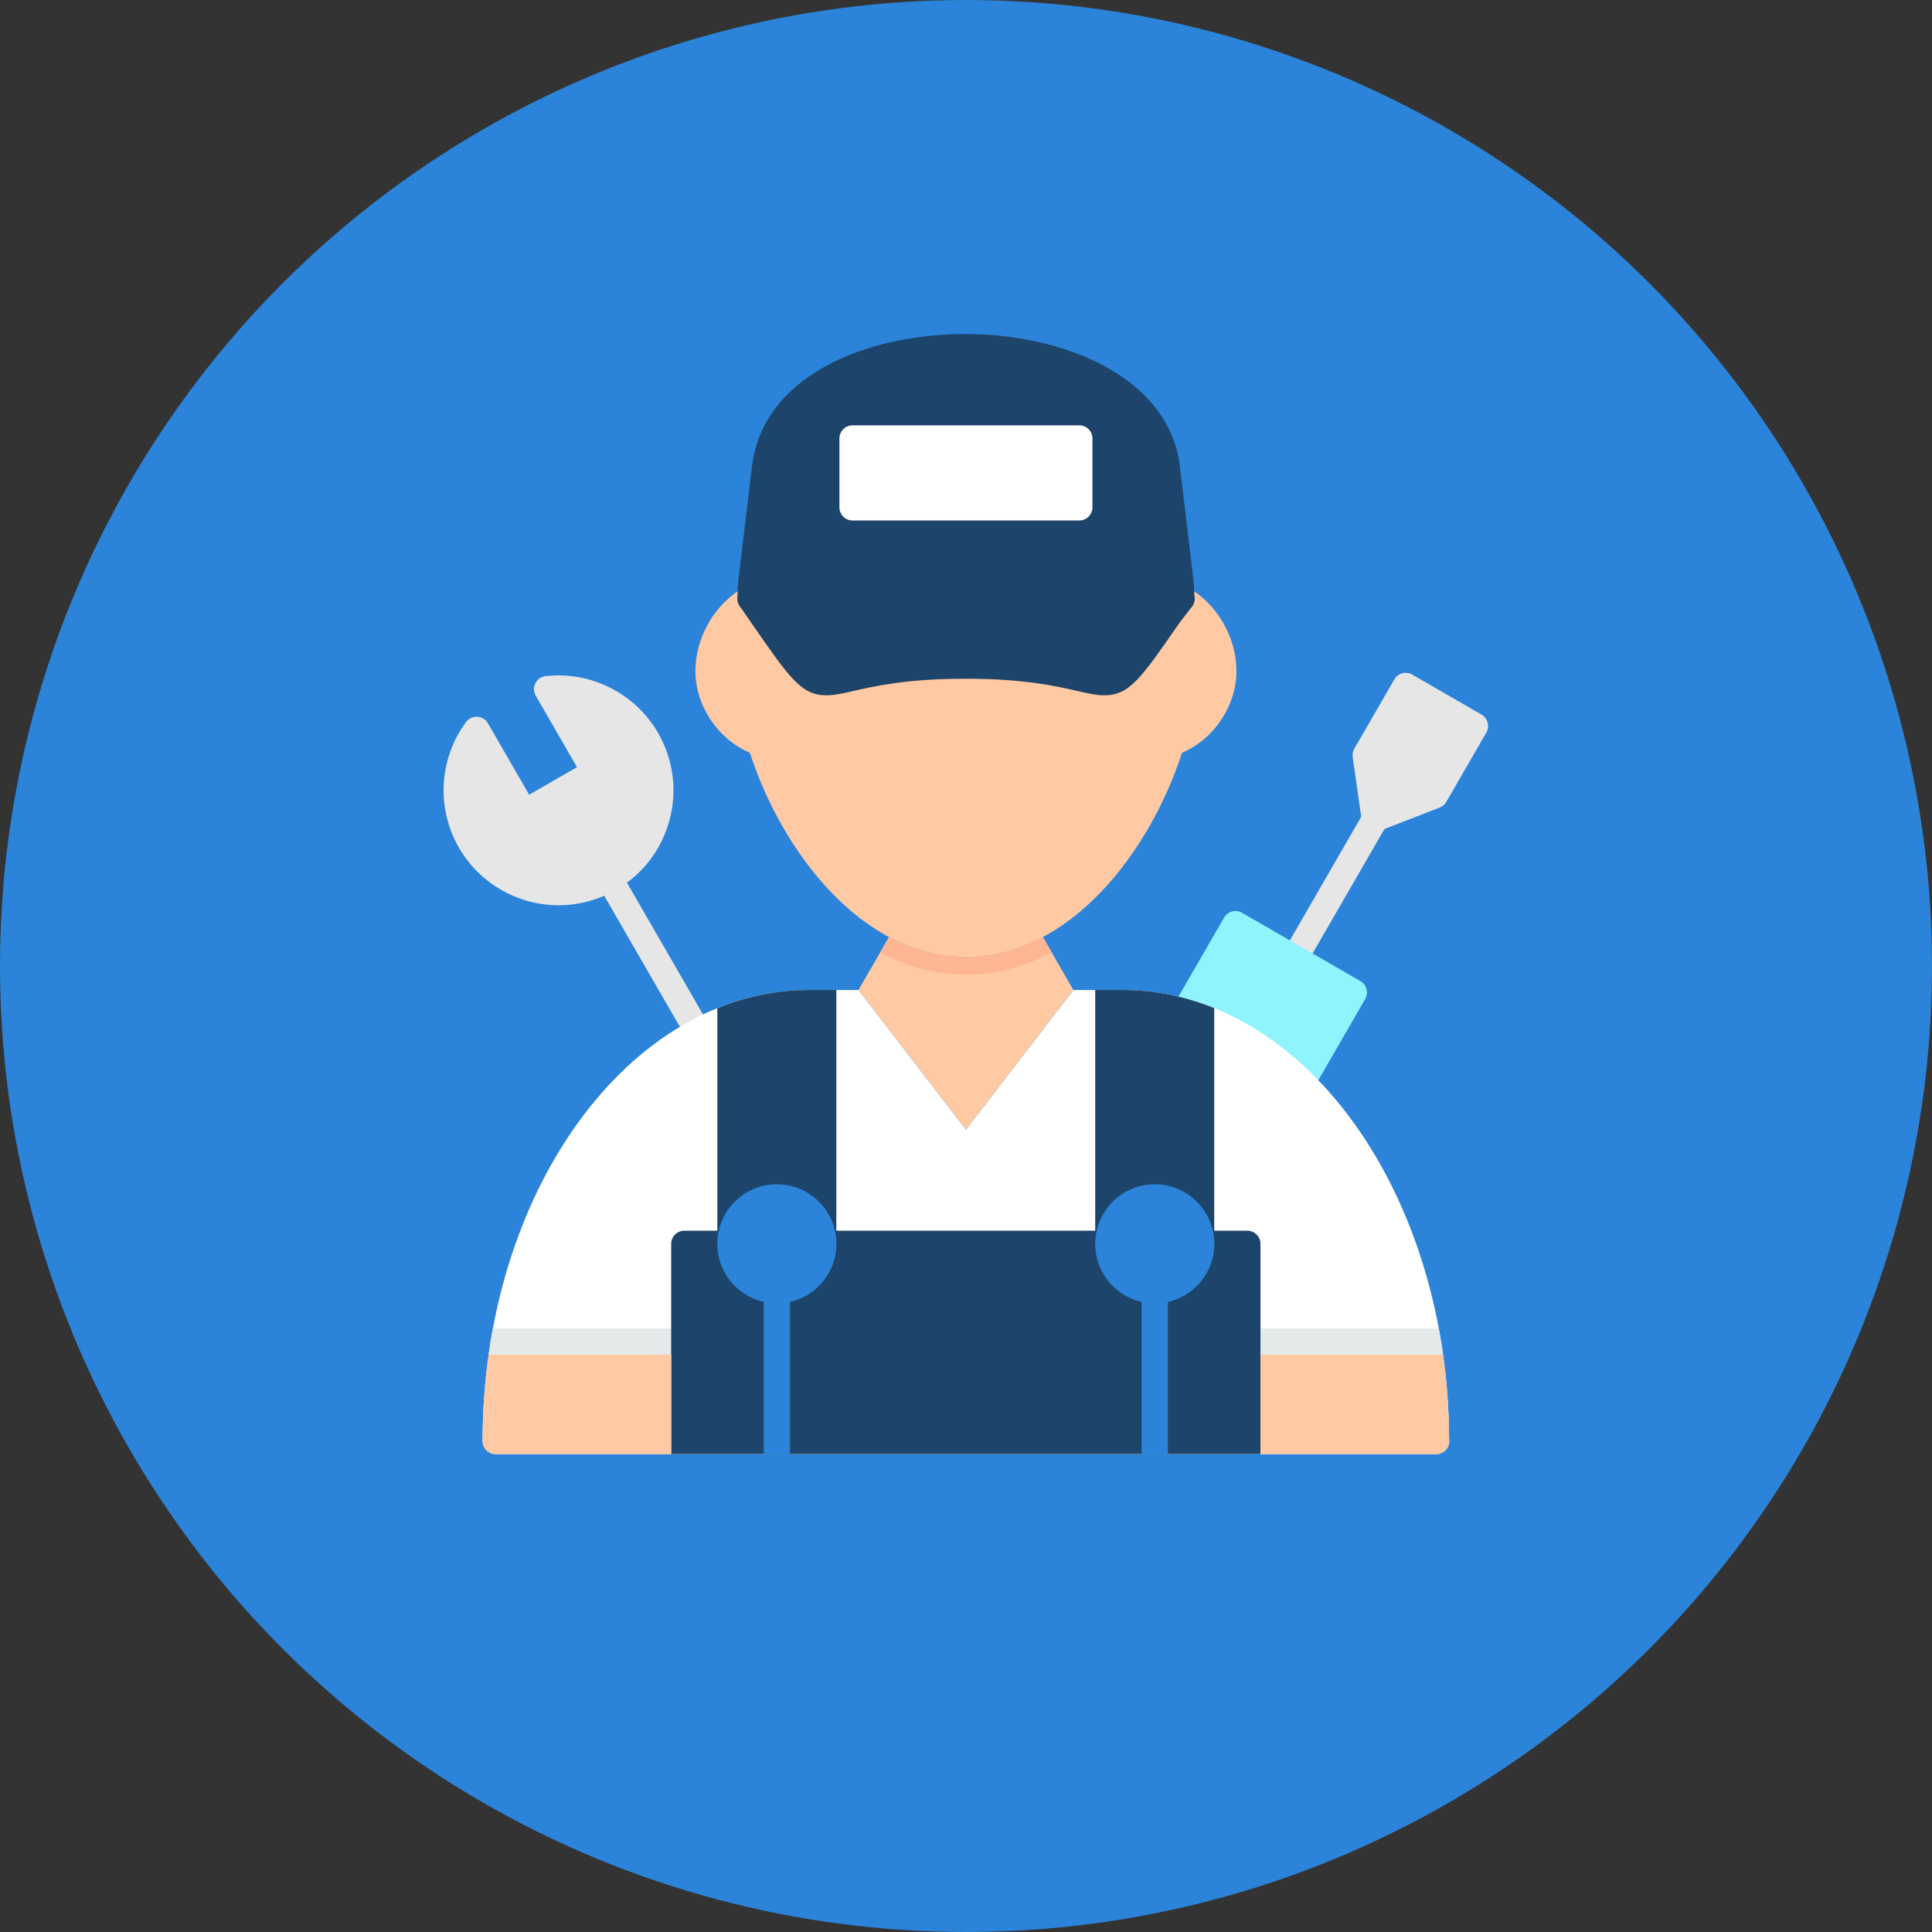 <svg width="723" height="723" viewBox="0 0 723 723" fill="none" xmlns="http://www.w3.org/2000/svg">
<rect x="0" y="0" width="723" height="723" fill="#333333" stroke="none"/>
<circle cx="361.5" cy="361.5" r="361.5" fill="#2B84D9"/>
<path fill-rule="evenodd" clip-rule="evenodd" d="M484.487 363.526C483.653 363.526 482.81 363.311 482.037 362.867C479.689 361.516 478.885 358.512 480.241 356.164L510.443 303.849C511.8 301.5 514.809 300.707 517.147 302.053C519.495 303.405 520.299 306.408 518.943 308.756L488.74 361.068C487.83 362.643 486.181 363.526 484.487 363.526Z" fill="#E6E6E6"/>
<path fill-rule="evenodd" clip-rule="evenodd" d="M514.461 311.302C513.602 311.302 512.747 311.077 511.983 310.631C510.691 309.875 509.812 308.572 509.601 307.086L506.206 283.333C506.053 282.246 506.268 281.133 506.817 280.183L521.794 254.249C523.15 251.901 526.16 251.103 528.497 252.453L554.432 267.43C555.56 268.081 556.381 269.151 556.718 270.412C557.059 271.669 556.882 273.009 556.227 274.137L541.25 300.071C540.692 301.037 539.822 301.787 538.78 302.192L516.24 310.972C515.664 311.194 515.061 311.302 514.461 311.302Z" fill="#E6E6E6"/>
<path fill-rule="evenodd" clip-rule="evenodd" d="M487.196 409.989C485.919 409.989 484.684 409.493 483.757 408.585C471.06 396.127 457.025 387.648 442.039 383.381C440.582 382.968 439.404 381.904 438.834 380.504C438.269 379.104 438.377 377.515 439.135 376.206L458.088 343.376C458.738 342.248 459.813 341.427 461.066 341.09C462.327 340.753 463.668 340.927 464.791 341.581L509.094 367.156C510.223 367.808 511.043 368.881 511.381 370.135C511.723 371.393 511.545 372.736 510.891 373.861L491.449 407.532C490.689 408.847 489.366 409.733 487.859 409.942C487.64 409.973 487.418 409.989 487.196 409.989Z" fill="#90F4FF"/>
<path fill-rule="evenodd" clip-rule="evenodd" d="M261.181 391.037C259.483 391.037 257.833 390.155 256.923 388.58L223.736 331.097C222.383 328.748 223.183 325.746 225.531 324.393C227.884 323.036 230.883 323.844 232.236 326.188L265.423 383.676C266.775 386.02 265.975 389.022 263.626 390.379C262.857 390.823 262.016 391.037 261.181 391.037Z" fill="#E6E6E6"/>
<path fill-rule="evenodd" clip-rule="evenodd" d="M537.445 544.17C537.469 544.174 537.428 544.174 537.445 544.17H185.508C182.798 544.17 180.6 541.969 180.6 539.262C180.6 446.193 235.416 370.477 302.796 370.477H321.268L361.479 422.733L401.689 370.477H420.09C487.269 370.477 541.96 445.75 542.286 538.434C542.335 538.704 542.359 538.979 542.359 539.262C542.352 541.972 540.158 544.17 537.445 544.17Z" fill="white"/>
<path fill-rule="evenodd" clip-rule="evenodd" d="M182.85 506.965C183.315 503.66 183.842 500.384 184.446 497.148H256.085C258.793 497.148 260.993 499.351 260.993 502.056C260.993 504.763 258.795 506.965 256.085 506.965H182.85ZM538.428 497.148C539.032 500.384 539.564 503.659 540.03 506.965H466.791C464.082 506.965 461.883 504.763 461.883 502.056C461.883 499.351 464.085 497.148 466.791 497.148H538.428Z" fill="#E5E9EA"/>
<path fill-rule="evenodd" clip-rule="evenodd" d="M409.855 370.477H420.088C431.995 370.477 443.505 372.852 454.394 377.258V464.19C454.394 466.828 452.305 468.995 449.664 469.094C447.053 469.098 444.78 467.178 444.589 464.547C444.111 458.077 438.651 453.006 432.15 453.006C425.269 453.006 419.676 458.602 419.676 465.476C419.672 468.185 417.47 470.386 414.763 470.386C412.055 470.386 409.856 468.185 409.856 465.478L409.855 370.477Z" fill="#1D446A"/>
<path fill-rule="evenodd" clip-rule="evenodd" d="M268.439 377.277C279.341 372.859 290.869 370.477 302.792 370.477H312.97V464.183C312.97 466.821 310.88 468.99 308.242 469.087C305.662 469.114 303.361 467.176 303.167 464.54C302.69 458.07 297.225 452.999 290.727 452.999C283.848 452.999 278.252 458.595 278.252 465.47C278.255 468.185 276.062 470.386 273.347 470.386C270.638 470.386 268.44 468.185 268.44 465.478L268.439 377.277Z" fill="#1D446A"/>
<path fill-rule="evenodd" clip-rule="evenodd" d="M251.176 544.162V465.47C251.176 462.761 253.374 460.562 256.084 460.562H466.786C469.496 460.562 471.695 462.764 471.695 465.47V544.162H251.176Z" fill="#1D446A"/>
<path fill-rule="evenodd" clip-rule="evenodd" d="M295.64 544.178H285.824V482.869C285.824 480.159 288.023 477.961 290.732 477.961C293.441 477.961 295.64 480.162 295.64 482.869L295.64 544.178Z" fill="#2B84D9"/>
<path fill-rule="evenodd" clip-rule="evenodd" d="M290.73 487.765C278.44 487.765 268.439 477.76 268.439 465.471C268.439 453.184 278.44 443.18 290.73 443.18C303.021 443.18 313.021 453.184 313.021 465.471C313.021 477.764 303.021 487.765 290.73 487.765Z" fill="#2B84D9"/>
<path fill-rule="evenodd" clip-rule="evenodd" d="M361.477 358.16C322.699 358.16 292.684 318.974 280.626 281.713C268.676 276.628 260.24 264.16 260.24 251.106C260.24 238.447 267.571 225.847 278.485 219.756C279.218 219.346 280.042 219.133 280.877 219.133H442.074C442.913 219.133 443.735 219.348 444.467 219.756C455.38 225.851 462.716 238.449 462.716 251.106C462.716 264.16 454.277 276.628 442.329 281.713C430.268 318.974 400.25 358.16 361.477 358.16Z" fill="#FEC9A3"/>
<path fill-rule="evenodd" clip-rule="evenodd" d="M442.137 228.952C442.165 228.956 442.123 228.952 442.137 228.952H280.877C279.552 228.952 278.28 228.417 277.356 227.463C276.433 226.512 275.932 225.227 275.969 223.901L276.108 219.105C276.112 218.958 276.122 218.811 276.142 218.665L281.391 174.663C285.485 140.354 324.548 125 361.44 125C397.174 125 437.489 140.541 441.558 174.663L446.808 218.665C446.824 218.812 446.839 218.959 446.841 219.105L446.953 223.082C447.015 223.394 447.044 223.712 447.044 224.04C447.049 226.754 444.851 228.952 442.137 228.952Z" fill="#1D446A"/>
<path fill-rule="evenodd" clip-rule="evenodd" d="M413.243 260.197C410.271 260.197 407.095 259.47 403.073 258.554C395.121 256.737 383.103 253.994 361.28 253.994C339.458 253.994 327.438 256.741 319.483 258.554C315.461 259.474 312.28 260.197 309.312 260.197C299.925 260.197 295.621 253.972 281.356 233.351L276.847 226.848C275.803 225.349 275.68 223.392 276.53 221.773C277.374 220.153 279.052 219.141 280.878 219.141L442.147 219.143C443.973 219.143 445.647 220.157 446.496 221.774C447.341 223.393 447.219 225.349 446.175 226.85L441.211 233.336C426.938 253.969 422.633 260.197 413.243 260.197Z" fill="#1D446A"/>
<path fill-rule="evenodd" clip-rule="evenodd" d="M403.908 194.777H319.039C316.329 194.777 314.131 192.577 314.131 189.869V164.081C314.131 161.372 316.329 159.173 319.039 159.173L403.908 159.172C406.616 159.172 408.816 161.371 408.816 164.08V189.867C408.817 192.581 406.617 194.777 403.908 194.777Z" fill="white"/>
<path fill-rule="evenodd" clip-rule="evenodd" d="M209.043 338.768C193.708 338.772 179.425 330.53 171.762 317.261C163.214 302.453 164.247 283.988 174.397 270.222C175.378 268.889 176.93 268.126 178.62 268.234C180.272 268.326 181.769 269.247 182.597 270.682L198.027 297.407L215.921 287.077L200.491 260.351C199.663 258.916 199.616 257.16 200.362 255.681C201.108 254.202 202.55 253.2 204.196 253.016C205.775 252.838 207.38 252.75 208.972 252.75C224.307 252.75 238.59 260.993 246.249 274.257C251.992 284.206 253.52 295.795 250.546 306.893C247.574 317.987 240.457 327.262 230.512 333.005C223.975 336.774 216.551 338.768 209.043 338.768Z" fill="#E6E6E6"/>
<path fill-rule="evenodd" clip-rule="evenodd" d="M401.685 370.473L390.258 350.68C381.391 355.41 371.738 358.157 361.473 358.157C351.208 358.157 341.556 355.411 332.689 350.682L321.264 370.473L361.474 422.729L401.685 370.473Z" fill="#FEC9A3"/>
<path fill-rule="evenodd" clip-rule="evenodd" d="M393.548 356.373L390.26 350.68C381.393 355.41 371.741 358.157 361.475 358.157C351.21 358.157 341.559 355.411 332.692 350.682L329.404 356.375C339.149 361.612 349.883 364.702 361.475 364.702C373.067 364.702 383.803 361.612 393.548 356.373Z" fill="#FEB593"/>
<path fill-rule="evenodd" clip-rule="evenodd" d="M437.05 544.178H427.234V482.869C427.234 480.159 429.433 477.961 432.142 477.961C434.851 477.961 437.05 480.162 437.05 482.869L437.05 544.178Z" fill="#2B84D9"/>
<path fill-rule="evenodd" clip-rule="evenodd" d="M432.145 487.765C419.854 487.765 409.854 477.76 409.854 465.471C409.854 453.184 419.854 443.18 432.145 443.18C444.435 443.18 454.436 453.184 454.436 465.471C454.436 477.764 444.435 487.765 432.145 487.765Z" fill="#2B84D9"/>
<path fill-rule="evenodd" clip-rule="evenodd" d="M251.176 506.969H182.849C181.367 517.423 180.596 528.221 180.596 539.262C180.596 541.969 182.794 544.17 185.504 544.17H251.176V506.969Z" fill="#FEC9A3"/>
<path fill-rule="evenodd" clip-rule="evenodd" d="M471.697 506.969V544.17H537.374C537.358 544.174 537.398 544.174 537.374 544.17C540.087 544.17 542.35 541.972 542.356 539.262C542.356 538.979 542.332 538.704 542.284 538.434C542.246 527.681 541.476 517.161 540.031 506.969L471.697 506.969Z" fill="#FEC9A3"/>
</svg>

